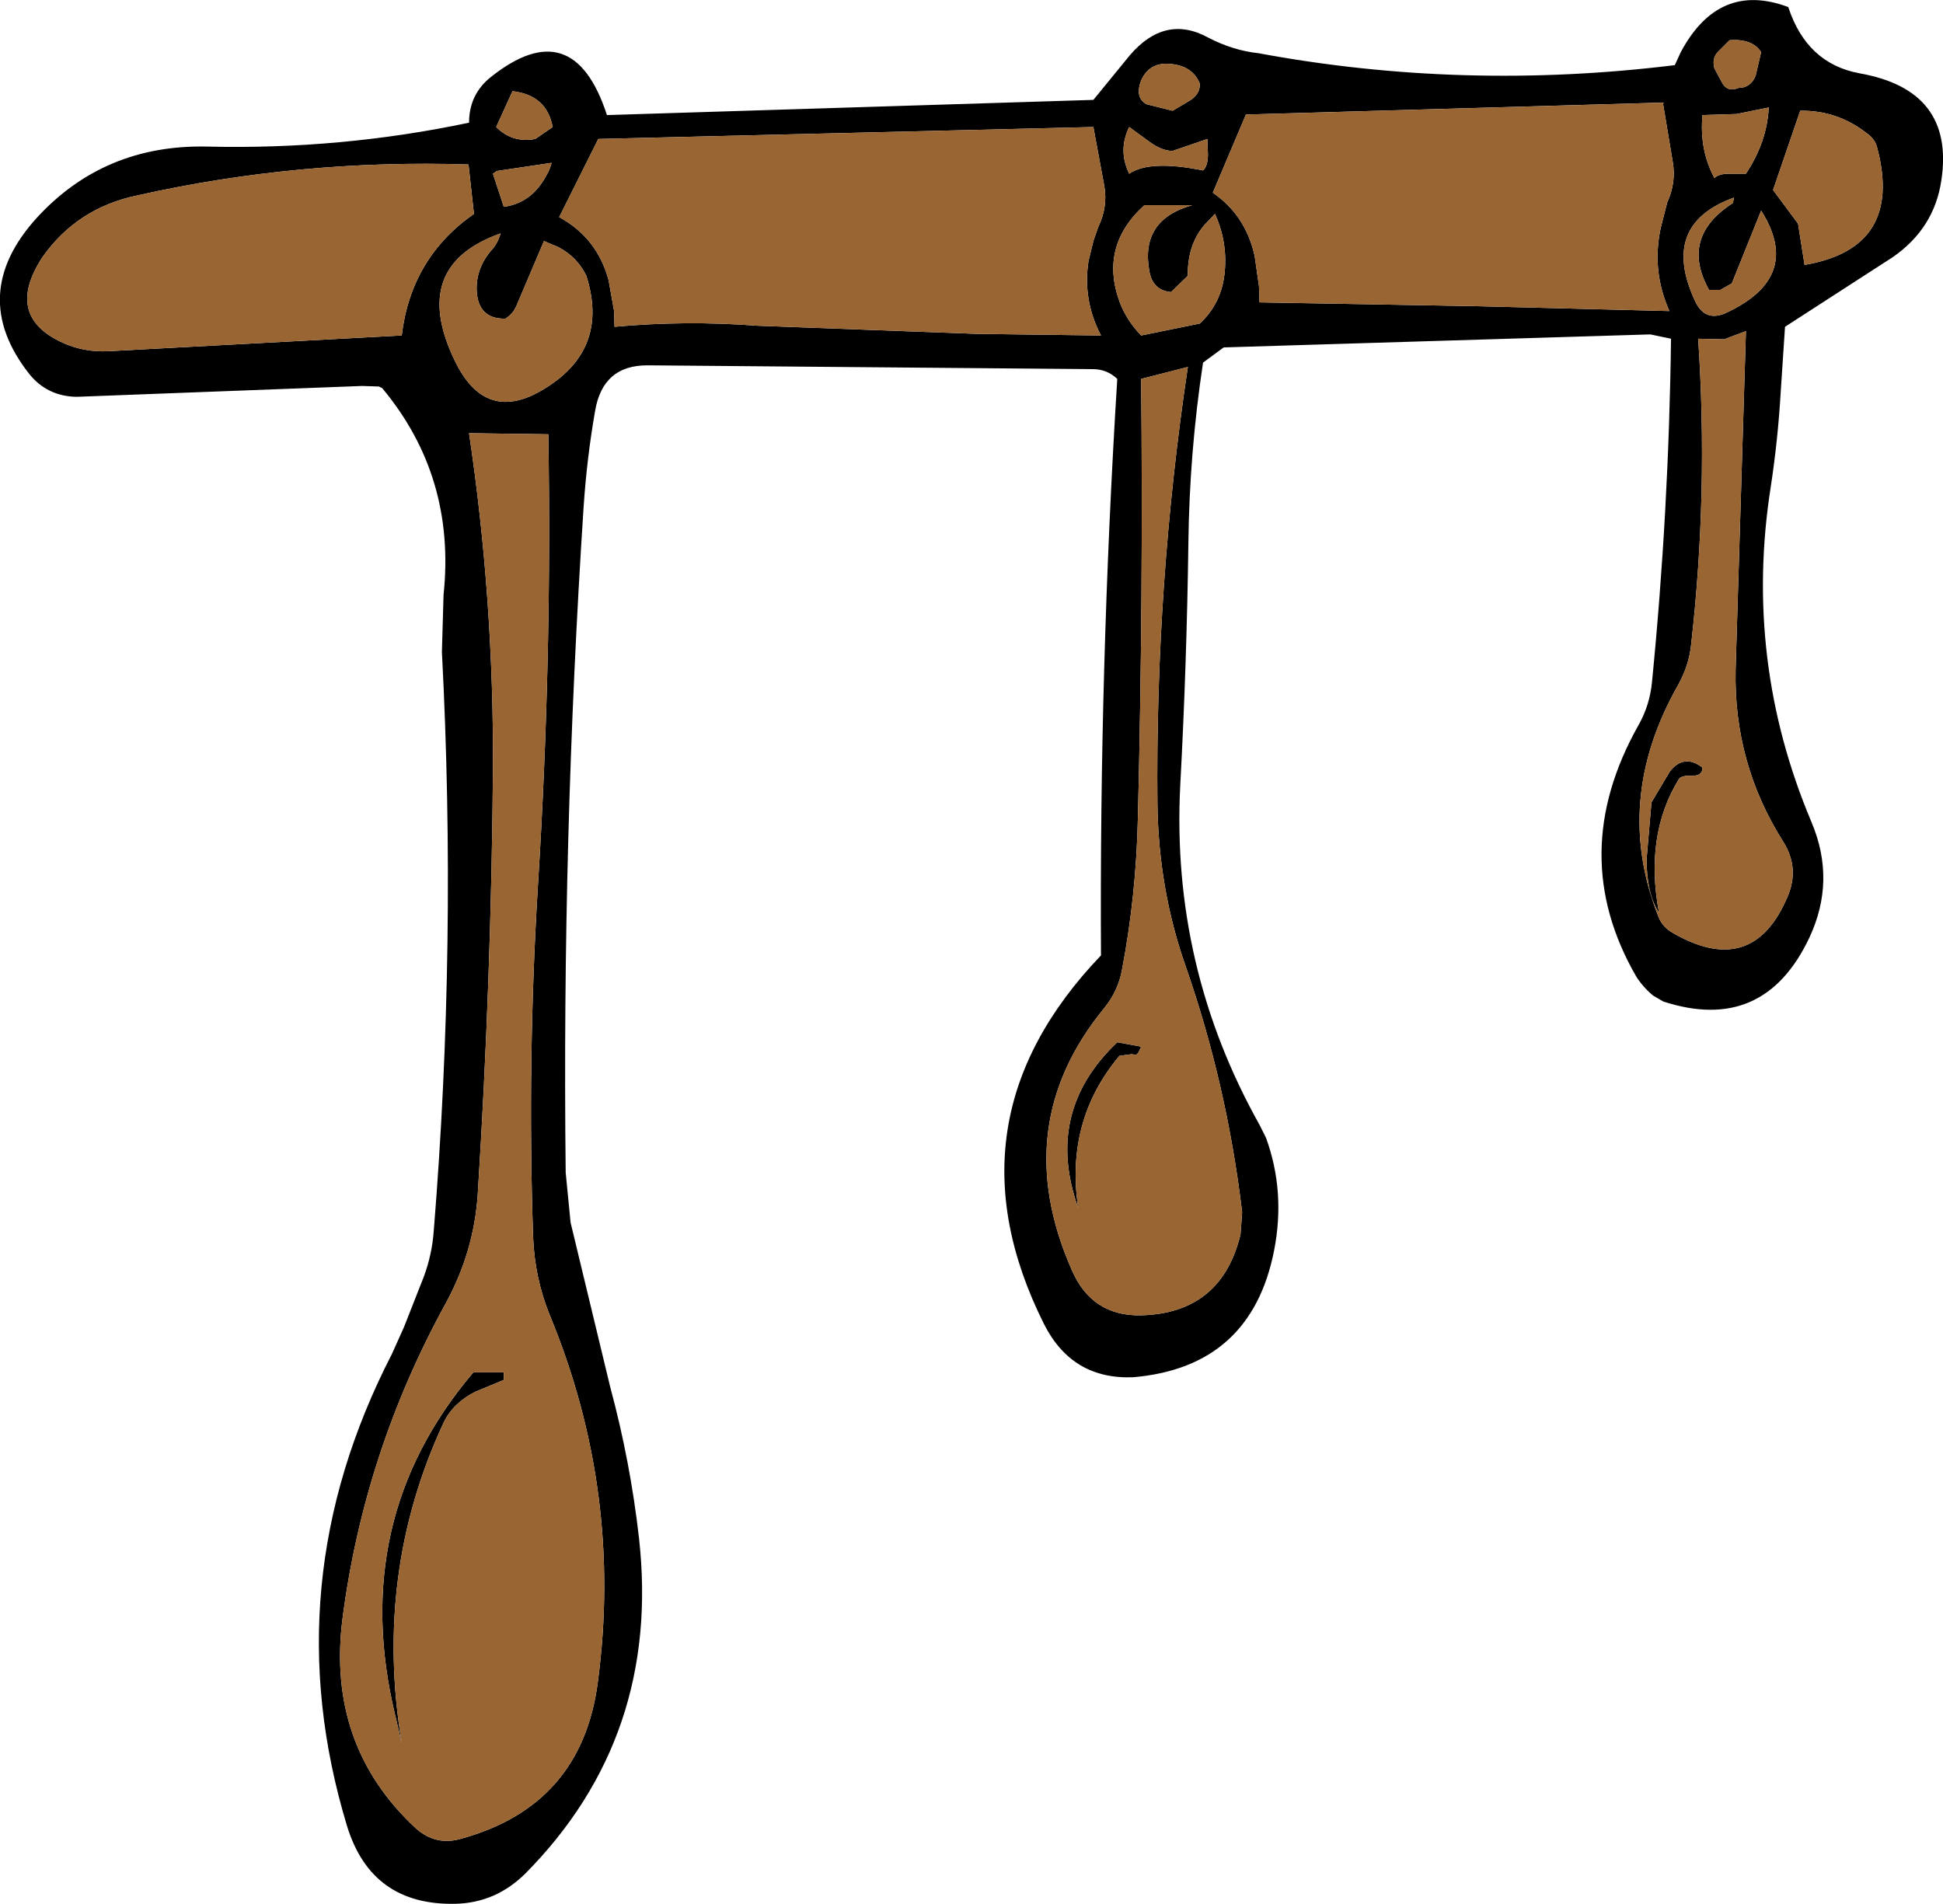 <?xml version="1.0" encoding="UTF-8" standalone="no"?>
<svg xmlns:xlink="http://www.w3.org/1999/xlink" height="175.35px" width="178.95px" xmlns="http://www.w3.org/2000/svg">
  <g transform="matrix(1.0, 0.0, 0.0, 1.0, 89.6, 87.7)">
    <path d="M64.65 -81.7 L65.2 -82.9 Q68.7 -89.45 75.1 -87.05 76.8 -81.85 81.65 -80.95 90.45 -79.4 89.2 -71.1 88.55 -66.65 84.7 -64.0 L74.8 -57.6 74.4 -51.55 Q74.15 -47.25 73.5 -42.95 70.95 -26.85 77.25 -11.95 79.5 -6.6 77.05 -1.35 72.85 7.55 63.6 4.55 L62.65 4.0 Q61.7 3.2 61.1 2.25 54.6 -9.0 61.3 -20.9 62.35 -22.75 62.55 -24.9 64.1 -40.6 64.3 -56.5 L62.4 -56.9 23.1 -55.7 21.2 -54.3 Q19.95 -46.05 19.85 -37.7 19.7 -26.55 19.1 -15.35 18.25 1.35 26.4 15.9 L27.0 17.1 Q28.8 22.05 27.75 27.45 25.65 38.2 14.8 39.15 9.15 39.4 6.55 34.25 -2.8 15.55 11.8 0.3 11.65 -26.25 13.3 -52.8 12.35 -53.7 11.05 -53.7 L-29.9 -54.05 Q-34.1 -54.1 -34.8 -49.8 -35.55 -45.5 -35.85 -41.0 -37.85 -10.35 -37.5 20.3 L-37.05 24.9 -33.4 40.05 Q-31.55 46.9 -30.75 53.95 -28.7 72.25 -41.25 84.9 -43.95 87.55 -47.6 87.65 -55.4 87.85 -57.65 80.45 -64.4 58.15 -53.5 37.0 L-52.4 34.55 -50.55 29.85 Q-49.8 27.8 -49.65 25.65 -47.5 -0.85 -48.9 -27.65 L-48.75 -32.9 Q-47.6 -43.8 -54.4 -51.95 L-54.7 -52.1 -56.25 -52.15 -82.55 -51.15 Q-85.25 -51.2 -86.9 -53.25 -92.65 -60.55 -86.2 -67.65 -80.0 -74.4 -70.55 -74.2 -58.25 -73.9 -46.4 -76.4 -46.4 -79.0 -44.4 -80.6 -36.8 -86.65 -33.7 -77.1 L11.1 -78.5 14.45 -82.6 Q17.7 -86.4 21.65 -84.25 23.95 -83.05 26.3 -82.8 45.15 -79.3 64.65 -81.7 M70.5 -79.6 Q71.65 -79.6 72.1 -80.75 L72.6 -82.9 Q71.8 -84.15 69.7 -84.0 L68.6 -82.9 Q68.05 -82.3 68.3 -81.4 L69.05 -80.0 Q69.55 -79.2 70.5 -79.6 M67.2 -77.1 Q66.9 -73.9 68.3 -71.3 68.7 -71.7 69.65 -71.7 L71.2 -71.7 Q73.15 -74.65 73.3 -77.8 L70.35 -77.2 67.2 -77.1 M76.6 -63.3 Q85.7 -64.85 83.3 -74.05 83.1 -74.9 82.3 -75.45 79.6 -77.55 76.2 -77.5 L73.7 -70.2 76.0 -67.1 76.6 -63.3 M70.1 -69.5 Q63.2 -67.0 66.55 -59.9 67.45 -58.05 69.3 -58.85 76.5 -62.15 72.6 -68.3 L69.9 -61.6 68.85 -61.0 67.8 -61.0 Q65.1 -65.85 70.0 -69.0 L70.1 -69.5 M63.95 -69.05 Q64.8 -70.9 64.45 -72.85 L63.55 -78.25 25.15 -77.15 22.1 -69.95 Q25.1 -67.9 25.95 -64.15 L26.35 -61.35 26.4 -59.85 46.35 -59.5 64.15 -59.05 Q62.5 -62.75 63.35 -66.7 L63.95 -69.05 M66.8 -56.5 Q67.75 -42.4 66.15 -28.3 65.95 -26.4 64.95 -24.6 58.9 -13.95 63.15 -3.25 63.45 -2.45 64.25 -1.9 71.8 2.6 75.05 -5.15 76.15 -7.75 74.65 -10.15 70.05 -17.4 70.25 -26.05 L71.2 -57.2 69.2 -56.45 66.8 -56.5 M16.0 -78.1 L18.4 -77.5 20.0 -78.45 Q20.95 -79.05 20.9 -80.0 20.25 -81.6 18.3 -81.8 16.3 -82.05 15.5 -80.3 14.9 -78.7 16.0 -78.1 M14.4 -76.0 Q13.35 -73.85 14.4 -71.7 16.3 -73.0 21.2 -72.0 21.65 -72.4 21.65 -73.5 L21.6 -74.9 18.4 -73.8 Q17.4 -73.8 16.25 -74.65 L14.4 -76.0 M11.1 -65.5 L11.55 -66.8 Q12.45 -68.65 12.1 -70.6 L11.1 -76.0 -34.5 -74.9 -38.1 -67.7 Q-34.6 -65.8 -33.55 -61.9 L-33.05 -59.1 -33.0 -57.6 Q-26.5 -58.2 -19.85 -57.7 L0.35 -56.95 11.8 -56.8 Q10.1 -60.05 10.65 -63.65 L11.1 -65.5 M20.2 -68.8 L15.8 -68.8 Q11.6 -65.0 13.55 -59.8 14.2 -58.15 15.5 -56.8 L20.9 -57.9 Q22.95 -59.8 23.2 -62.7 23.45 -65.45 22.3 -68.0 L21.3 -66.95 Q19.75 -65.1 19.8 -62.3 L18.25 -60.8 Q16.55 -60.95 16.25 -62.75 15.4 -67.45 20.2 -68.8 M15.5 -52.8 Q15.7 -32.6 15.2 -12.4 15.05 -5.3 13.75 1.55 13.4 3.55 12.1 5.15 3.25 15.95 9.1 29.25 10.95 33.55 15.5 33.45 22.9 33.25 24.65 26.0 L24.8 23.95 Q23.4 12.2 19.6 1.3 17.1 -5.8 17.0 -13.65 16.8 -33.85 19.8 -53.9 L15.5 -52.8 M13.3 8.3 L15.5 8.7 15.25 9.25 15.05 9.45 14.6 9.4 13.5 9.55 Q8.5 15.5 9.7 23.55 6.55 14.7 13.3 8.3 M64.2 -16.65 Q65.5 -18.3 67.2 -17.0 67.2 -16.25 66.3 -16.25 65.2 -16.3 65.0 -15.9 61.85 -10.75 63.2 -3.6 62.05 -5.4 62.05 -8.55 L62.5 -13.8 64.2 -16.65 M-83.75 -56.1 Q-81.85 -55.25 -79.65 -55.35 L-52.6 -56.8 Q-51.75 -63.95 -45.95 -68.0 L-46.45 -72.55 Q-62.0 -73.05 -76.95 -69.7 -82.5 -68.55 -85.7 -64.0 -89.25 -58.55 -83.75 -56.1 M-38.7 -76.0 Q-39.25 -78.95 -42.4 -79.3 L-43.9 -76.0 Q-42.4 -74.5 -40.3 -74.9 L-38.7 -76.0 M-38.2 -64.95 L-39.5 -65.5 -42.05 -59.5 Q-42.35 -58.8 -43.05 -58.35 -45.6 -58.3 -45.7 -61.0 -45.75 -63.05 -44.3 -64.7 -43.75 -65.3 -43.5 -66.2 -51.95 -63.2 -47.7 -54.45 -44.85 -48.55 -39.45 -51.9 -33.45 -55.55 -35.6 -62.3 -36.45 -64.05 -38.2 -64.95 M-38.8 -72.7 L-43.85 -71.95 -44.2 -71.7 -43.2 -68.65 Q-40.6 -69.0 -39.25 -71.6 -38.95 -72.1 -38.8 -72.7 M-44.2 -16.7 Q-44.35 2.5 -45.6 22.3 -45.95 27.6 -48.55 32.35 -56.05 46.0 -58.05 61.35 -59.55 73.05 -51.3 80.7 -49.45 82.35 -47.1 81.65 -36.05 78.6 -34.55 67.3 -32.2 49.75 -39.0 33.35 -40.35 30.0 -40.5 26.25 -41.05 10.05 -40.05 -6.25 -38.75 -27.0 -39.1 -47.7 L-46.4 -47.8 Q-44.1 -32.4 -44.2 -16.7 M-46.0 38.7 L-43.2 38.7 -43.2 39.4 -45.85 40.5 Q-47.9 41.55 -48.75 43.35 -55.2 57.2 -52.6 72.85 L-53.2 70.3 Q-57.55 52.3 -46.0 38.7" fill="#000000" fill-rule="evenodd" stroke="none"/>
    <path d="M15.5 -52.8 L19.8 -53.9 Q16.8 -33.85 17.0 -13.65 17.1 -5.8 19.6 1.3 23.4 12.2 24.8 23.95 L24.65 26.0 Q22.9 33.25 15.5 33.45 10.95 33.55 9.1 29.25 3.25 15.95 12.1 5.15 13.4 3.55 13.75 1.55 15.05 -5.3 15.2 -12.4 15.7 -32.6 15.5 -52.8 M20.2 -68.8 Q15.4 -67.45 16.25 -62.75 16.55 -60.95 18.25 -60.8 L19.8 -62.3 Q19.75 -65.1 21.3 -66.95 L22.3 -68.0 Q23.45 -65.45 23.2 -62.7 22.95 -59.8 20.9 -57.9 L15.5 -56.8 Q14.2 -58.15 13.55 -59.8 11.6 -65.0 15.8 -68.8 L20.2 -68.8 M11.1 -65.5 L10.65 -63.65 Q10.1 -60.05 11.8 -56.8 L0.35 -56.95 -19.85 -57.7 Q-26.5 -58.2 -33.0 -57.6 L-33.05 -59.1 -33.55 -61.9 Q-34.6 -65.8 -38.1 -67.7 L-34.5 -74.9 11.1 -76.0 12.1 -70.6 Q12.45 -68.65 11.55 -66.8 L11.1 -65.5 M14.4 -76.0 L16.25 -74.65 Q17.4 -73.8 18.4 -73.8 L21.6 -74.9 21.65 -73.5 Q21.65 -72.4 21.2 -72.0 16.3 -73.0 14.4 -71.7 13.35 -73.85 14.4 -76.0 M16.0 -78.1 Q14.9 -78.7 15.5 -80.3 16.3 -82.05 18.3 -81.8 20.25 -81.6 20.9 -80.0 20.95 -79.05 20.0 -78.45 L18.4 -77.5 16.0 -78.1 M66.8 -56.5 L69.2 -56.45 71.2 -57.2 70.25 -26.05 Q70.05 -17.4 74.65 -10.15 76.15 -7.75 75.05 -5.15 71.8 2.6 64.25 -1.9 63.45 -2.45 63.15 -3.25 58.9 -13.95 64.95 -24.6 65.95 -26.4 66.15 -28.3 67.75 -42.4 66.8 -56.5 M63.95 -69.05 L63.35 -66.7 Q62.5 -62.75 64.15 -59.05 L46.35 -59.5 26.4 -59.85 26.35 -61.35 25.95 -64.15 Q25.1 -67.9 22.1 -69.95 L25.15 -77.15 63.55 -78.25 64.45 -72.85 Q64.8 -70.9 63.95 -69.05 M70.1 -69.5 L70.0 -69.0 Q65.1 -65.85 67.8 -61.0 L68.85 -61.0 69.9 -61.6 72.6 -68.3 Q76.5 -62.15 69.3 -58.85 67.45 -58.05 66.55 -59.9 63.2 -67.0 70.1 -69.5 M76.6 -63.3 L76.0 -67.1 73.7 -70.2 76.2 -77.5 Q79.6 -77.55 82.3 -75.45 83.1 -74.9 83.3 -74.05 85.7 -64.85 76.6 -63.3 M67.2 -77.1 L70.35 -77.2 73.3 -77.8 Q73.15 -74.65 71.2 -71.7 L69.65 -71.7 Q68.7 -71.7 68.3 -71.3 66.9 -73.9 67.2 -77.1 M70.5 -79.6 Q69.55 -79.2 69.05 -80.0 L68.3 -81.4 Q68.05 -82.3 68.6 -82.9 L69.7 -84.0 Q71.8 -84.15 72.6 -82.9 L72.1 -80.75 Q71.65 -79.6 70.5 -79.6 M64.2 -16.65 L62.5 -13.8 62.05 -8.55 Q62.05 -5.4 63.2 -3.6 61.85 -10.75 65.0 -15.9 65.2 -16.3 66.3 -16.25 67.2 -16.25 67.2 -17.0 65.5 -18.3 64.2 -16.65 M13.3 8.3 Q6.55 14.7 9.7 23.55 8.5 15.5 13.5 9.55 L14.6 9.4 15.05 9.45 15.25 9.25 15.5 8.7 13.3 8.3 M-44.2 -16.7 Q-44.1 -32.4 -46.4 -47.8 L-39.1 -47.7 Q-38.75 -27.0 -40.05 -6.25 -41.05 10.05 -40.5 26.25 -40.35 30.0 -39.0 33.35 -32.2 49.75 -34.55 67.3 -36.05 78.6 -47.1 81.65 -49.45 82.35 -51.3 80.7 -59.55 73.05 -58.05 61.35 -56.05 46.0 -48.55 32.35 -45.95 27.6 -45.6 22.3 -44.35 2.5 -44.2 -16.7 M-38.8 -72.7 Q-38.95 -72.1 -39.25 -71.6 -40.6 -69.0 -43.2 -68.65 L-44.2 -71.7 -43.85 -71.95 -38.8 -72.7 M-38.2 -64.95 Q-36.45 -64.05 -35.6 -62.3 -33.45 -55.55 -39.45 -51.9 -44.85 -48.55 -47.7 -54.45 -51.95 -63.2 -43.5 -66.2 -43.75 -65.3 -44.3 -64.7 -45.75 -63.05 -45.7 -61.0 -45.6 -58.3 -43.05 -58.35 -42.35 -58.8 -42.05 -59.5 L-39.5 -65.5 -38.2 -64.95 M-38.7 -76.0 L-40.3 -74.9 Q-42.4 -74.5 -43.9 -76.0 L-42.4 -79.3 Q-39.25 -78.95 -38.7 -76.0 M-83.75 -56.1 Q-89.25 -58.55 -85.7 -64.0 -82.5 -68.55 -76.95 -69.7 -62.0 -73.05 -46.45 -72.55 L-45.95 -68.0 Q-51.75 -63.95 -52.6 -56.8 L-79.65 -55.35 Q-81.85 -55.25 -83.75 -56.1 M-46.0 38.7 Q-57.55 52.3 -53.2 70.3 L-52.6 72.85 Q-55.2 57.2 -48.75 43.35 -47.9 41.55 -45.85 40.5 L-43.2 39.4 -43.2 38.7 -46.0 38.7" fill="#996633" fill-rule="evenodd" stroke="none"/>
  </g>
</svg>
